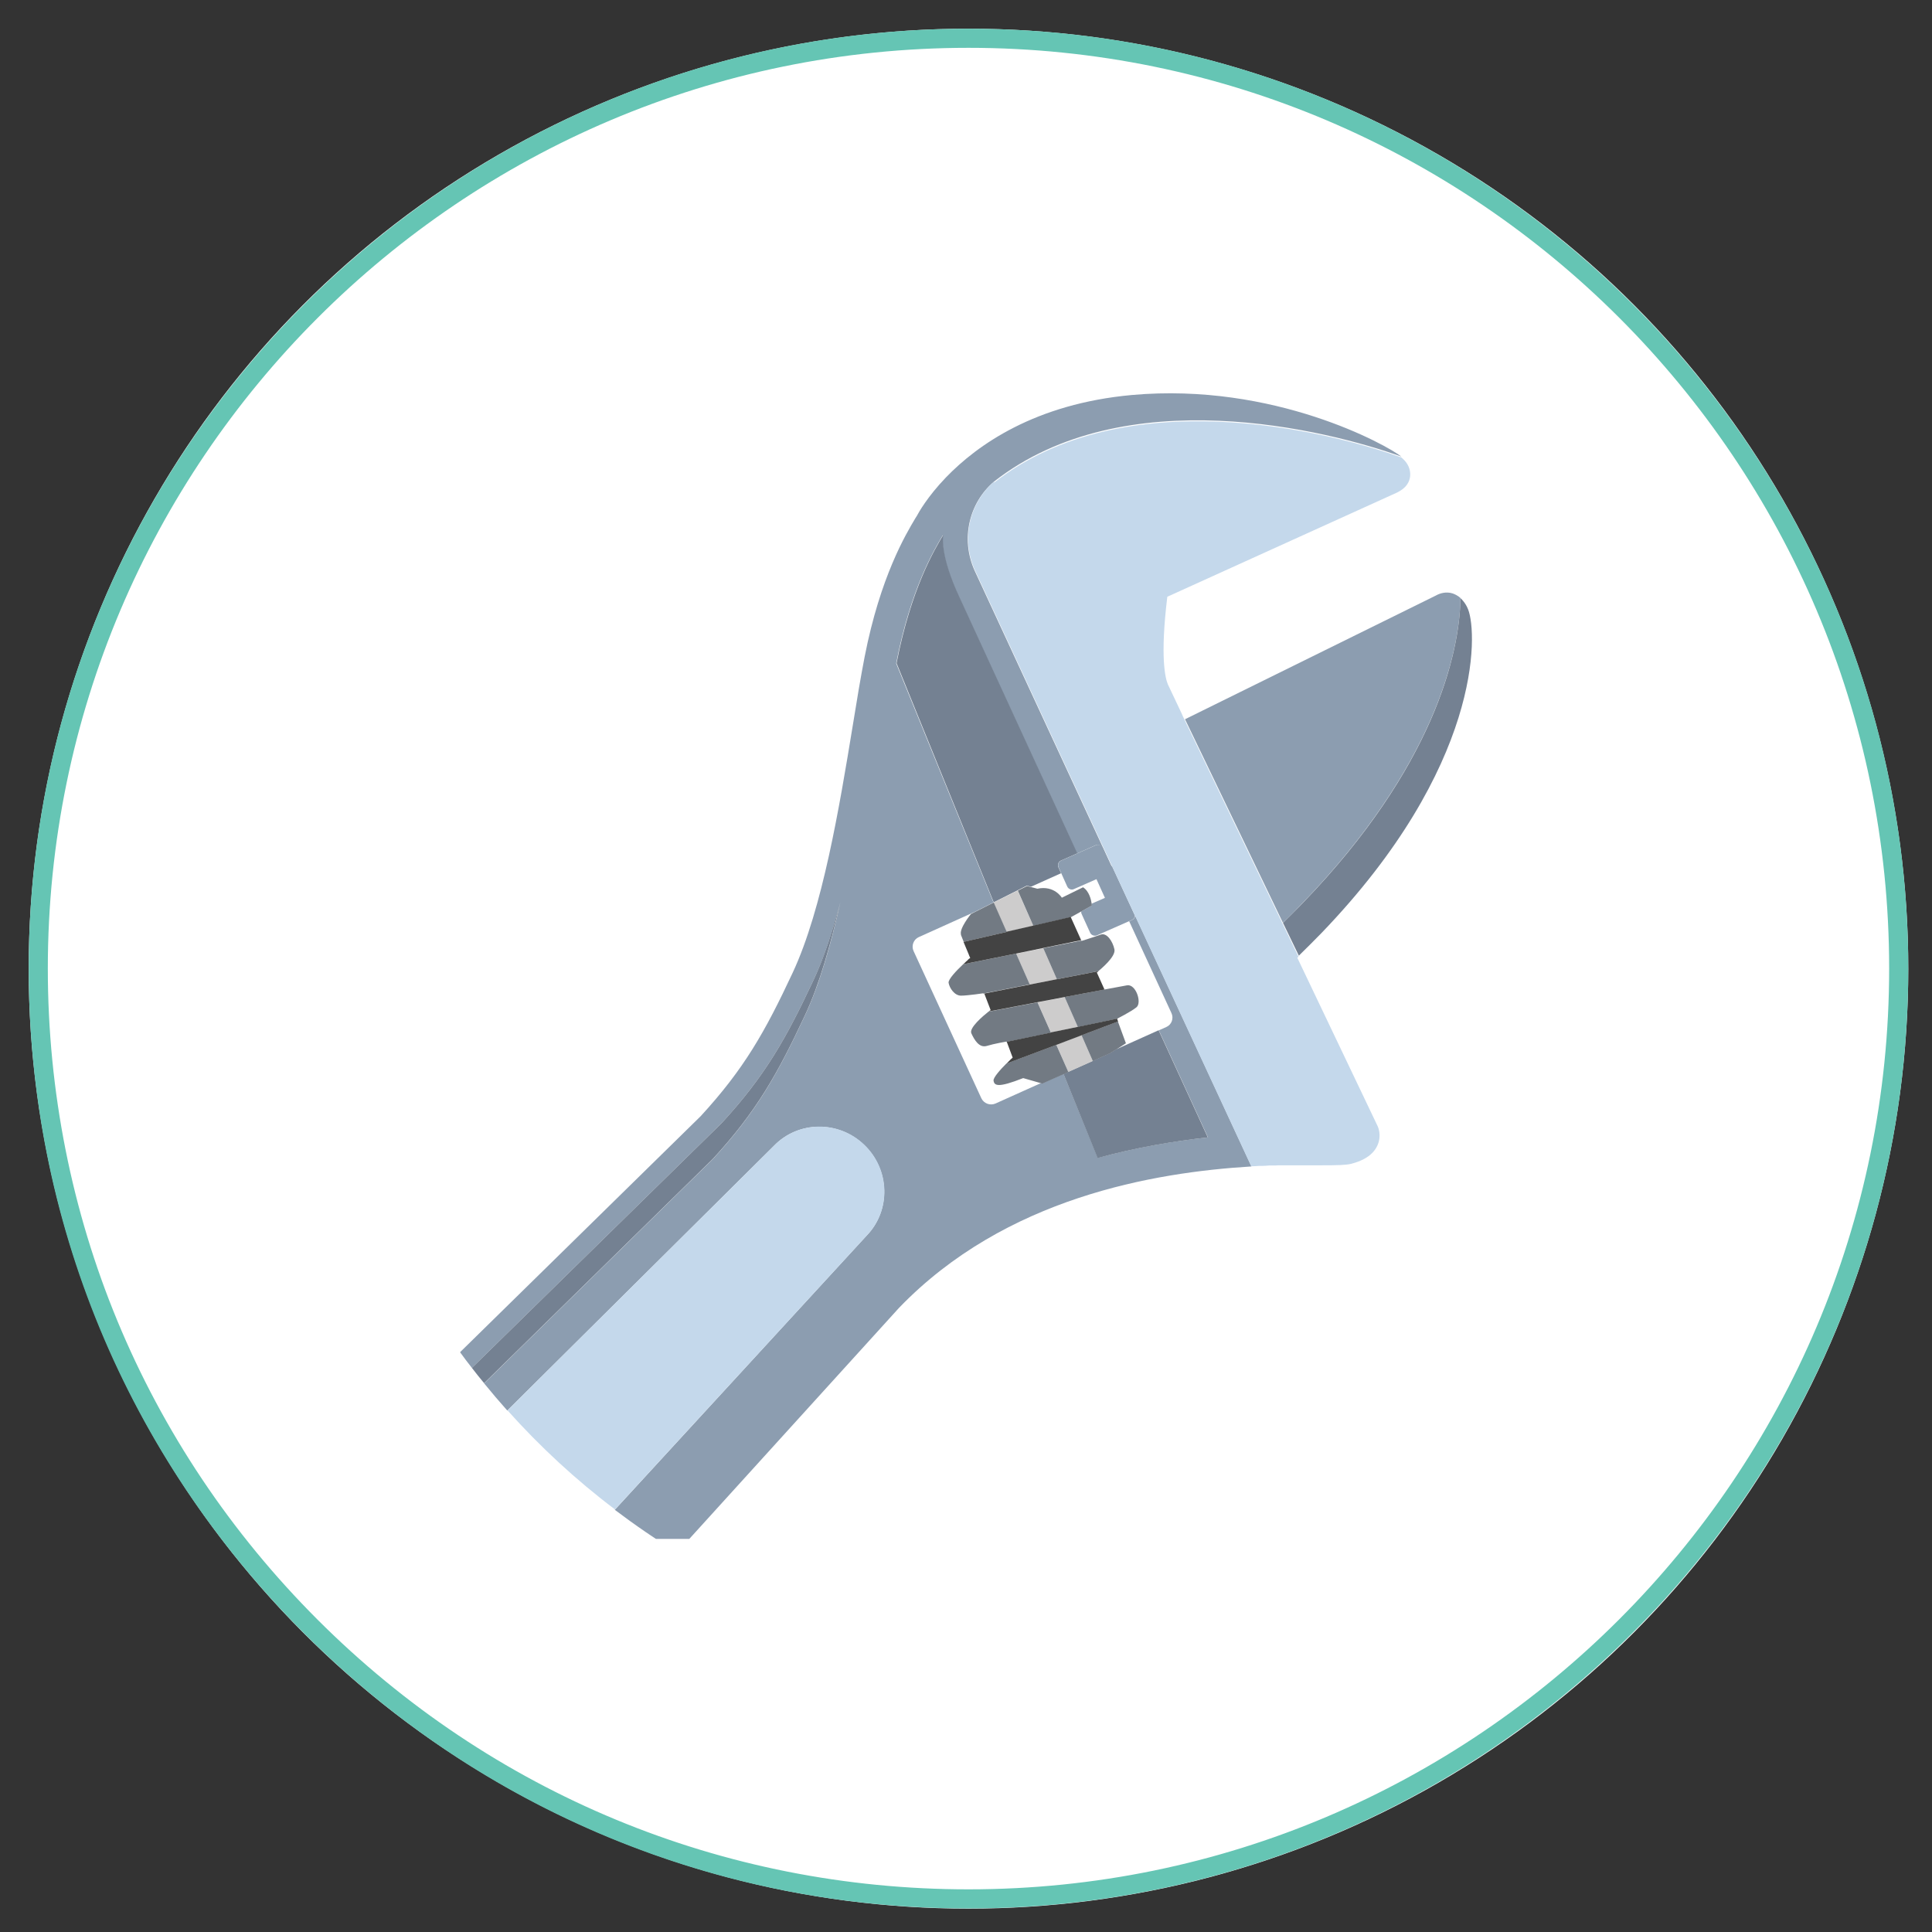 <?xml version="1.0" encoding="utf-8"?>
<svg xmlns="http://www.w3.org/2000/svg" xmlns:xlink="http://www.w3.org/1999/xlink" id="Layer_1" viewBox="0 0 101 101">
  <rect x="0" y="0" width="101" height="101" fill="#333333" stroke="none"/>
  <defs>
    <style>.cls-1{fill:none;}.cls-2{fill:#c4d8eb;}.cls-3{fill:#65c5b4;}.cls-4{fill:#8c9db0;}.cls-5{fill:#fff;}.cls-6{fill:#748192;}.cls-7{fill:#cdcccc;}.cls-8{fill:#727a83;}.cls-9{clip-path:url(#clippath);}.cls-10{fill:#434343;}</style>
    <clipPath id="clippath">
      <rect class="cls-1" x="24.06" y="20.55" width="52.88" height="59.9"/>
    </clipPath>
  </defs>
  <ellipse class="cls-5" cx="50.63" cy="50.64" rx="49.13" ry="49.14"/>
  <g id="icon_interstfree">
    <path class="cls-3" d="M50.63,99.77c-13.12,0-25.46-5.11-34.74-14.39C6.61,76.1,1.5,63.76,1.5,50.63,1.5,23.54,23.54,1.5,50.63,1.5s49.13,22.04,49.13,49.13-22.04,49.13-49.13,49.14h0ZM50.63,2.5C24.09,2.5,2.5,24.09,2.5,50.63c0,12.86,5.01,24.95,14.1,34.04s21.18,14.1,34.03,14.1h0c26.54,0,48.13-21.59,48.13-48.14S77.17,2.5,50.63,2.5Z"/>
  </g>
  <g class="cls-9">
    <path class="cls-4" d="M68.99,60.87c-.12,0-.24,0-.37,0,.13,0,.25,0,.37,0"/>
    <path class="cls-4" d="M68.46,60.87c-.08,0-.16,0-.25,0,.08,0,.16,0,.25,0"/>
    <path class="cls-4" d="M65.42,60.97l-6.08-13.11c0,.1-.06.19-.15.23l-.16.07,2.21,4.8c.13.28.01.61-.27.73l-2.64,1.18,2.25-1.01,2.57,5.6c-1.77.19-3.73.52-5.76,1.07l-1.79-4.39-1.12.5-.06-.02-2.38,1.07c-.28.12-.61,0-.74-.28l-3.54-7.69c-.13-.28,0-.61.27-.73l2.95-1.33.95-.48h0s.01,0,.01,0l-5.09-12.5c.76-3.91,1.99-5.95,2.45-6.72,0,0-.25.98.89,3.38l6.11,13.28.97-.43c.13-.06.29,0,.35.14l.44.97.05-.02-7.16-15.45c-.75-1.67-.28-3.55,1.01-4.65,6.83-5.35,17.44-2.7,21.3-1.31-.74-.59-6.64-3.89-14.09-3.22-5.05.46-8.07,2.6-9.72,4.31-.97,1.01-1.43,1.84-1.52,2.01l-.07.11c-.5.84-1.84,3.06-2.66,7.26-.2,1.03-.41,2.28-.62,3.59-.7,4.27-1.58,9.58-3.14,12.92-1.45,3.1-2.54,5.03-4.81,7.5,0,0-.01.01-.02.02l-12.56,12.32c.2.28.41.55.62.82l13.04-12.78s.01-.01.02-.02c2.27-2.47,3.36-4.4,4.81-7.5.54-1.15.99-2.54,1.39-4.04-.49,2.21-1.09,4.3-1.85,5.92-1.45,3.1-2.54,5.03-4.81,7.5,0,0-.01.01-.02.02l-11.94,11.71c.39.48.8.96,1.21,1.42l13.93-13.83c1.27-1.32,3.39-1.35,4.73-.05,1.34,1.29,1.4,3.41.13,4.73l-13.17,14.34c1.05.79,2.13,1.54,3.26,2.22l11.6-12.78c5.56-5.77,13.33-7.08,18.41-7.39"/>
    <path class="cls-4" d="M66.51,60.91c-.06,0-.11,0-.17,0,.06,0,.11,0,.17,0"/>
    <path class="cls-4" d="M67.02,60.9c-.06,0-.12,0-.18,0,.06,0,.12,0,.18,0"/>
    <path class="cls-4" d="M68,60.88c-.07,0-.14,0-.21,0,.07,0,.14,0,.21,0"/>
    <path class="cls-4" d="M65.97,60.94s-.1,0-.15,0c.05,0,.1,0,.15,0"/>
    <path class="cls-4" d="M67.52,60.89c-.06,0-.13,0-.19,0,.06,0,.13,0,.19,0"/>
    <path class="cls-4" d="M53.89,46.36l1.58-.71-1.58.71Z"/>
    <path class="cls-6" d="M37.27,60.58c2.27-2.47,3.36-4.4,4.81-7.5.76-1.62,1.35-3.71,1.85-5.92-.4,1.5-.85,2.89-1.39,4.05-1.45,3.1-2.54,5.03-4.81,7.5,0,0-.01.01-.02.02l-13.04,12.78c.21.27.42.54.64.8l11.94-11.71s.01-.01.02-.02"/>
    <path class="cls-2" d="M45.19,59.85c-1.34-1.29-3.46-1.27-4.73.05l-13.93,13.83c1.7,1.9,3.58,3.64,5.62,5.18l13.17-14.33c1.27-1.32,1.21-3.44-.13-4.73"/>
    <path class="cls-6" d="M53.89,46.36l1.58-.71-.14-.31c-.06-.13,0-.29.13-.35l.86-.38-6.11-13.28c-1.14-2.4-.89-3.38-.89-3.38-.46.77-1.69,2.81-2.45,6.72l5.08,12.5,1.73-.87.2.05Z"/>
    <path class="cls-6" d="M55.6,56.15l1.78,4.39c2.03-.56,4-.88,5.76-1.08l-2.57-5.6-2.25,1.01-.28.18-2.44,1.09Z"/>
    <polygon class="cls-7" points="55.25 51.19 54.54 49.57 53.12 49.86 53.83 51.47 55.25 51.19"/>
    <polygon class="cls-7" points="56.35 53.68 55.66 52.13 54.24 52.4 54.94 53.98 56.35 53.68"/>
    <polygon class="cls-7" points="52.62 48.72 54.02 48.4 53.2 46.56 53.69 46.31 51.95 47.18 51.94 47.19 52.62 48.72"/>
    <polygon class="cls-7" points="57.13 55.47 56.54 54.12 55.22 54.61 55.85 56.04 54.48 56.65 55.6 56.15 58.04 55.06 57.13 55.47"/>
    <path class="cls-4" d="M58.09,45.29l-.44-.97c-.06-.13-.22-.19-.35-.14l-.97.43-.86.38c-.13.06-.19.21-.13.35l.14.31.31.69c.06.14.22.2.35.14l1.18-.52.44.97s0,0,0,.01l-.69.3c0,.06.01.1.01.1l-.56.31s0,.08.02.12l.45.99c.06.13.22.19.35.14l1.68-.74.16-.07c.09-.04.15-.13.15-.23l-1.2-2.59-.05.02Z"/>
    <path class="cls-8" d="M55.66,52.13l.69,1.56,2.04-.43h0s.72-.36,1.02-.6c.3-.24-.03-1.23-.49-1.15-.45.08-1.19.22-1.19.22l-.4-.89.4.89-2.07.39Z"/>
    <polygon class="cls-8" points="58.4 53.29 58.44 53.4 56.54 54.12 57.13 55.47 58.04 55.06 58.32 54.88 58.33 54.88 58.86 54.54 58.4 53.29"/>
    <path class="cls-8" d="M56.61,46.39l-1.1.54s-.39-.66-1.28-.47l-.34-.09-.2-.05-.48.24.81,1.84,1.98-.46.52-.29.56-.31s0-.04-.01-.1c-.03-.2-.13-.66-.46-.86"/>
    <path class="cls-8" d="M54.54,49.57l.71,1.62,2.17-.42s-.04.03-.05.04c.18-.15.97-.8.89-1.18-.09-.42-.4-.89-.72-.77-.32.12-1,.33-1,.33l-.55-1.24.54,1.22-1.99.4Z"/>
    <path class="cls-8" d="M50.52,50.27s.03-.02.04-.03c-.01.01-.03.02-.04.03"/>
    <path class="cls-8" d="M50.67,50.14s.02-.02.03-.02c0,0-.02.01-.03.02"/>
    <path class="cls-8" d="M50.59,50.21s.04-.04.06-.06c-.02.02-.04.04-.06.06"/>
    <path class="cls-8" d="M50.71,50.11s.02-.02.02-.02c0,0,0,0-.02.02"/>
    <path class="cls-8" d="M50.73,50.09s-.03-.06-.07-.16c.04.1.07.16.07.16"/>
    <path class="cls-8" d="M51.4,51.94l2.43-.48-.71-1.61-2.77.56c-.34.32-.79.79-.76.97.05.28.31.67.65.67.34,0,1.21-.13,1.21-.13,0,0-.03,0-.06,0h0Z"/>
    <polyline class="cls-8" points="51.74 52.84 51.74 52.83 51.74 52.84"/>
    <path class="cls-8" d="M54.24,52.4l-2.57.49c-.29.23-1.02.85-.89,1.13.16.35.41.77.8.66.39-.12,1.04-.23,1.04-.23v.02s2.32-.48,2.32-.48l-.7-1.58Z"/>
    <path class="cls-8" d="M52.63,55.58c.17-.17.3-.29.3-.29,0,0-.14.12-.3.29"/>
    <polyline class="cls-8" points="51.77 52.81 51.78 52.8 51.77 52.81"/>
    <path class="cls-8" d="M50.23,48.86c.08.22.31.77.43,1.05-.07-.17-.18-.43-.28-.67l2.25-.52-.68-1.54-.95.48-.24.12s-.63.77-.52,1.08"/>
    <path class="cls-8" d="M50.45,50.34s.02-.02.03-.03c-.01.01-.02.02-.03.03"/>
    <path class="cls-8" d="M55.85,56.04l-.63-1.42-2.61.98c-.3.3-.69.73-.67.89.04.27.23.39,1.55-.13l.94.27.06.02,1.37-.61Z"/>
    <path class="cls-10" d="M52.62,48.72l-2.25.52c.1.23.21.5.28.67,0,0,0,0,0,.01.04.1.07.16.07.16,0,0,0,0-.02.02,0,0,0,0-.01,0,0,0-.02.01-.03.02,0,0-.01.01-.02.02-.02.02-.04.03-.06.06,0,0-.02.02-.03.03-.01.01-.03.02-.04.03-.01.01-.03.03-.04.04-.01.01-.02.02-.03.03-.03.03-.06.05-.09.08l2.77-.56,1.41-.29,1.99-.41-.55-1.22h.02s0,0,0,0l-1.98.46-1.4.32Z"/>
    <path class="cls-10" d="M55.25,51.19l-1.42.28-2.43.48h0s.06,0,.06,0l.33.86s0,0-.01,0c0,0,0,0,0,0,0,0-.02.01-.03.02,0,0,0,0,0,0-.02.01-.04.03-.07.05l2.57-.49,1.42-.27,2.07-.39-.4-.89s.02-.01.04-.03c.01-.01.03-.02.05-.04l-2.17.42Z"/>
    <path class="cls-10" d="M54.94,53.98l-2.31.48.31.83s-.14.12-.3.29c0,0-.01.01-.02.02h0l2.61-.98,1.32-.5,1.9-.72-.04-.11v-.04s-2.06.43-2.06.43l-1.41.29Z"/>
    <path class="cls-2" d="M51.98,25.17c-1.29,1.1-1.76,2.98-1.01,4.65l7.16,15.45,1.2,2.59,6.08,13.11c.14,0,.28-.01.41-.02.05,0,.1,0,.15,0,.12,0,.25-.01.37-.02.06,0,.11,0,.17,0,.11,0,.22,0,.33-.01.06,0,.12,0,.18,0,.1,0,.2,0,.3,0,.07,0,.13,0,.19,0,.09,0,.18,0,.26,0,.07,0,.14,0,.21,0,.07,0,.15,0,.22,0,.09,0,.17,0,.25,0,.05,0,.11,0,.16,0,.13,0,.25,0,.37,0,.95,0,1.38-.01,1.66-.08.5-.13.86-.32,1.11-.58.45-.47.44-1.08.23-1.47-.13-.28-1.73-3.62-4.16-8.72.43-.41.84-.83,1.24-1.24-.38.39-.77.79-1.18,1.18l-5.94-12.35c-.06-.12-.12-.25-.18-.39-.28-.6-.67-1.41-.71-1.5-.13-.32-.41-1.39-.03-4.54v-.03s.03-.01.04-.02l11.95-5.42c.08-.04.27-.13.43-.29.2-.2.3-.46.28-.73-.01-.2-.09-.51-.42-.79,0,0-.02-.02-.03-.03h0c-3.86-1.39-14.47-4.04-21.3,1.31"/>
    <path class="cls-4" d="M67.07,48.24c.38-.36.74-.73,1.09-1.1,6.76-7.03,8.15-12.96,8.19-15.88-.15-.13-.3-.2-.42-.24-.33-.1-.65-.01-.86.11l-13.12,6.47,5.94,12.35-.83-1.72Z"/>
    <path class="cls-4" d="M76.35,31.27c.05.05.1.1.15.16-.05-.06-.1-.12-.15-.16"/>
    <path class="cls-6" d="M67.07,48.24l.83,1.72c.4-.39.8-.79,1.18-1.18,8.38-8.71,8.17-15.66,7.67-16.92-.07-.18-.16-.32-.25-.43-.05-.06-.1-.12-.15-.16-.04,2.92-1.42,8.85-8.19,15.88-.35.37-.72.73-1.09,1.1"/>
  </g>
</svg>